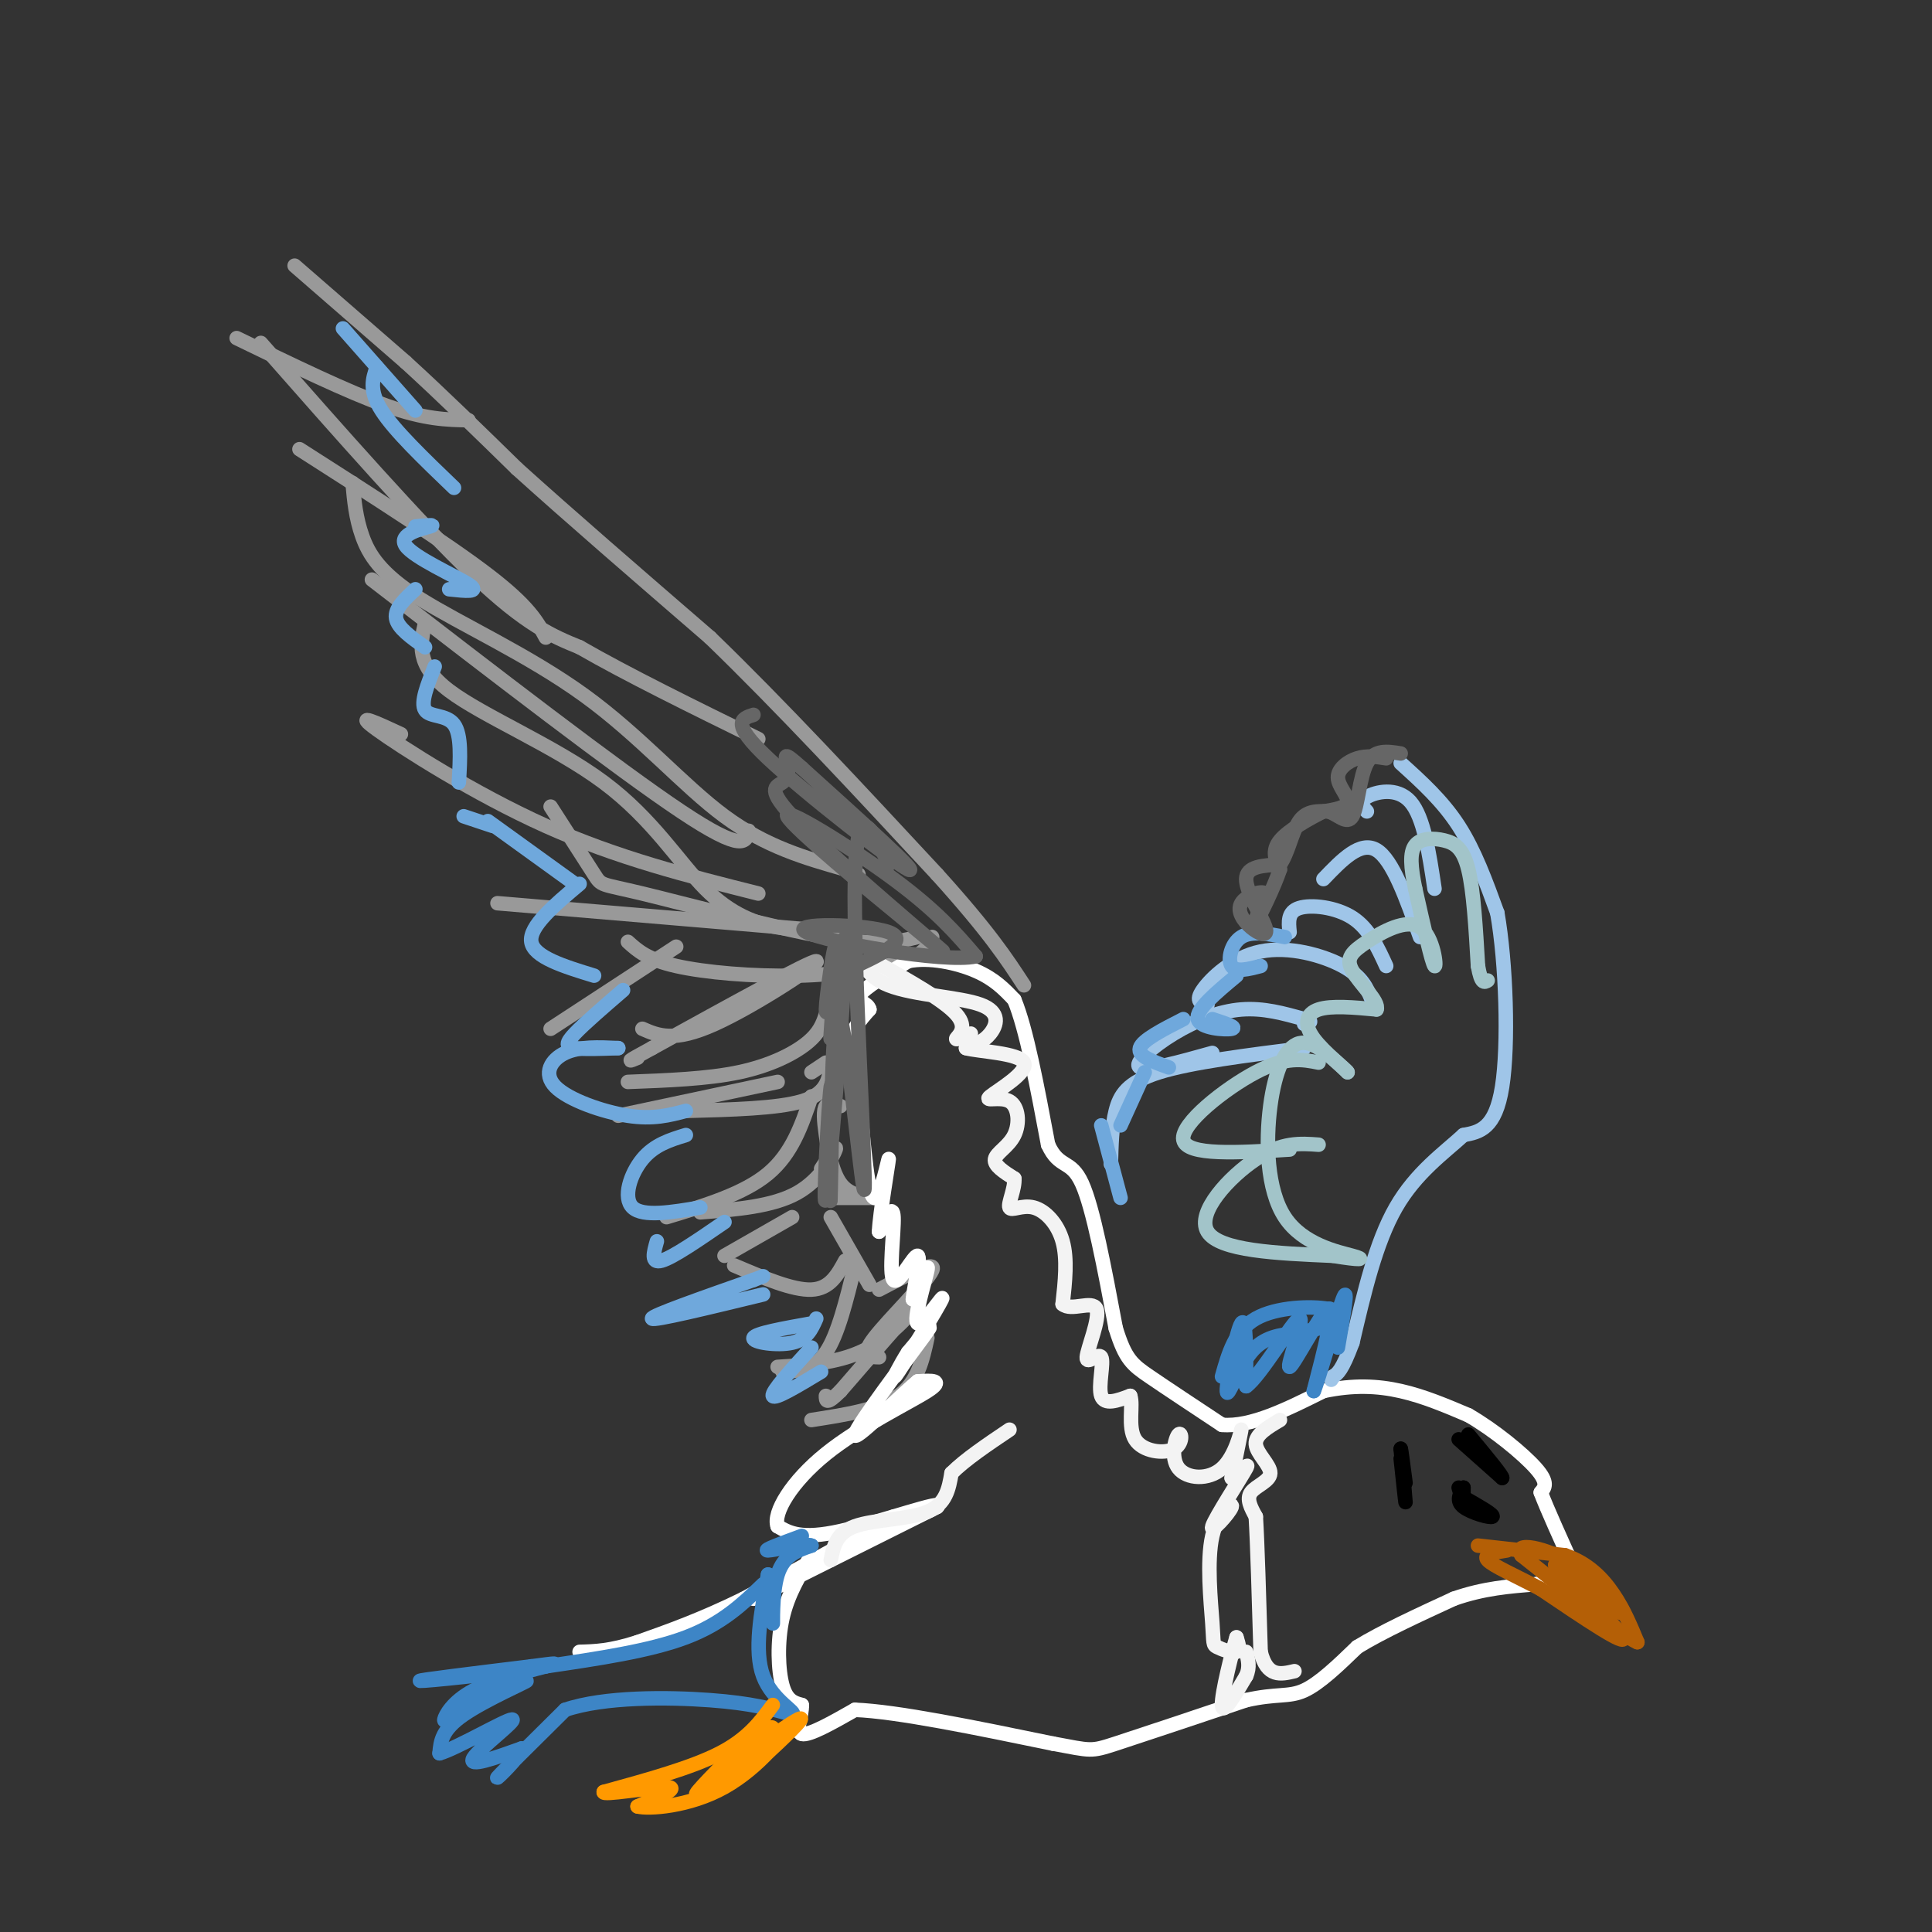 <svg viewBox='0 0 400 400' version='1.1' xmlns='http://www.w3.org/2000/svg' xmlns:xlink='http://www.w3.org/1999/xlink'><rect x="0" y="0" width="400" height="400" fill="#333333" stroke="none"/><g fill='none' stroke='#999999' stroke-width='3' stroke-linecap='round' stroke-linejoin='round'><path d='M61,55c0.000,0.000 23.000,20.000 23,20'/><path d='M84,75c7.667,7.000 15.333,14.500 23,22'/><path d='M107,97c10.500,9.500 25.250,22.250 40,35'/><path d='M147,132c14.500,14.000 30.750,31.500 47,49'/><path d='M194,181c10.833,12.000 14.417,17.500 18,23'/><path d='M97,87c-4.500,-0.083 -9.000,-0.167 -17,-3c-8.000,-2.833 -19.500,-8.417 -31,-14'/><path d='M54,71c16.500,18.750 33.000,37.500 44,48c11.000,10.500 16.500,12.750 22,15'/><path d='M120,134c9.833,5.667 23.417,12.333 37,19'/><path d='M113,132c-1.750,-3.250 -3.500,-6.500 -12,-13c-8.500,-6.500 -23.750,-16.250 -39,-26'/><path d='M73,100c0.325,3.601 0.651,7.203 2,11c1.349,3.797 3.722,7.791 12,13c8.278,5.209 22.459,11.633 34,20c11.541,8.367 20.440,18.676 29,25c8.560,6.324 16.780,8.662 25,11'/><path d='M175,180c4.333,1.833 2.667,0.917 1,0'/><path d='M155,172c-0.500,2.333 -1.000,4.667 -14,-4c-13.000,-8.667 -38.500,-28.333 -64,-48'/><path d='M88,129c-0.976,4.368 -1.952,8.737 5,14c6.952,5.263 21.833,11.421 32,19c10.167,7.579 15.622,16.579 21,22c5.378,5.421 10.679,7.263 15,8c4.321,0.737 7.660,0.368 11,0'/><path d='M172,192c1.833,0.000 0.917,0.000 0,0'/><path d='M157,185c-14.578,-3.667 -29.156,-7.333 -44,-14c-14.844,-6.667 -29.956,-16.333 -35,-20c-5.044,-3.667 -0.022,-1.333 5,1'/><path d='M114,167c3.690,5.732 7.381,11.464 9,14c1.619,2.536 1.167,1.875 10,4c8.833,2.125 26.952,7.036 38,9c11.048,1.964 15.024,0.982 19,0'/><path d='M174,193c0.000,0.000 -71.000,-6.000 -71,-6'/><path d='M130,195c2.018,1.827 4.036,3.655 10,5c5.964,1.345 15.875,2.208 25,2c9.125,-0.208 17.464,-1.488 22,-3c4.536,-1.512 5.268,-3.256 6,-5'/><path d='M140,196c0.000,0.000 -26.000,17.000 -26,17'/><path d='M133,213c3.244,1.422 6.489,2.844 15,-1c8.511,-3.844 22.289,-12.956 21,-13c-1.289,-0.044 -17.644,8.978 -34,18'/><path d='M135,217c-6.167,3.333 -4.583,2.667 -3,2'/><path d='M130,224c8.244,-0.311 16.489,-0.622 23,-2c6.511,-1.378 11.289,-3.822 14,-6c2.711,-2.178 3.356,-4.089 4,-6'/><path d='M161,224c0.000,0.000 -33.000,7.000 -33,7'/><path d='M142,230c9.500,-0.250 19.000,-0.500 24,-2c5.000,-1.500 5.500,-4.250 6,-7'/><path d='M168,227c-2.000,5.917 -4.000,11.833 -9,16c-5.000,4.167 -13.000,6.583 -21,9'/><path d='M145,251c7.489,-0.600 14.978,-1.200 20,-4c5.022,-2.800 7.578,-7.800 8,-9c0.422,-1.200 -1.289,1.400 -3,4'/><path d='M164,252c0.000,0.000 -14.000,8.000 -14,8'/><path d='M152,262c6.083,2.583 12.167,5.167 16,5c3.833,-0.167 5.417,-3.083 7,-6'/><path d='M177,262c-1.750,7.167 -3.500,14.333 -6,18c-2.500,3.667 -5.750,3.833 -9,4'/><path d='M161,283c6.689,-0.422 13.378,-0.844 19,-4c5.622,-3.156 10.178,-9.044 9,-8c-1.178,1.044 -8.089,9.022 -15,17'/><path d='M174,288c-3.000,3.000 -3.000,2.000 -3,1'/><path d='M168,294c7.000,-1.083 14.000,-2.167 18,-5c4.000,-2.833 5.000,-7.417 6,-12'/><path d='M182,281c-2.000,-0.044 -4.000,-0.089 -1,-4c3.000,-3.911 11.000,-11.689 12,-14c1.000,-2.311 -5.000,0.844 -11,4'/><path d='M180,266c0.000,0.000 -8.000,-14.000 -8,-14'/><path d='M171,248c0.000,0.000 11.000,0.000 11,0'/><path d='M181,248c-2.637,-0.315 -5.274,-0.631 -7,-3c-1.726,-2.369 -2.542,-6.792 -3,-10c-0.458,-3.208 -0.560,-5.202 0,-6c0.560,-0.798 1.780,-0.399 3,0'/><path d='M168,222c0.000,0.000 3.000,-2.000 3,-2'/></g>
<g fill='none' stroke='#ffffff' stroke-width='3' stroke-linecap='round' stroke-linejoin='round'><path d='M156,331c0.000,0.000 38.000,-19.000 38,-19'/><path d='M194,312c2.044,-1.800 -11.844,3.200 -20,5c-8.156,1.800 -10.578,0.400 -13,-1'/><path d='M161,316c-1.024,-2.798 2.917,-9.292 10,-15c7.083,-5.708 17.310,-10.631 21,-13c3.690,-2.369 0.845,-2.185 -2,-2'/><path d='M190,286c-4.119,3.405 -13.417,12.917 -13,11c0.417,-1.917 10.548,-15.262 14,-20c3.452,-4.738 0.226,-0.869 -3,3'/><path d='M188,280c-1.556,2.414 -3.944,6.948 -2,4c1.944,-2.948 8.222,-13.378 9,-15c0.778,-1.622 -3.944,5.563 -5,5c-1.056,-0.563 1.556,-8.875 2,-11c0.444,-2.125 -1.278,1.938 -3,6'/><path d='M189,269c0.075,-1.630 1.762,-8.705 1,-9c-0.762,-0.295 -3.974,6.190 -5,5c-1.026,-1.190 0.136,-10.054 0,-13c-0.136,-2.946 -1.568,0.027 -3,3'/><path d='M182,255c0.131,-3.643 1.958,-14.250 2,-15c0.042,-0.750 -1.702,8.357 -3,8c-1.298,-0.357 -2.149,-10.179 -3,-20'/><path d='M178,228c-1.089,-5.467 -2.311,-9.133 -2,-12c0.311,-2.867 2.156,-4.933 4,-7'/><path d='M180,209c-0.267,-1.444 -2.933,-1.556 -2,-3c0.933,-1.444 5.467,-4.222 10,-7'/><path d='M188,199c4.311,-0.911 10.089,0.311 14,2c3.911,1.689 5.956,3.844 8,6'/><path d='M210,207c2.500,6.000 4.750,18.000 7,30'/><path d='M217,237c2.333,5.111 4.667,2.889 7,8c2.333,5.111 4.667,17.556 7,30'/><path d='M231,275c1.978,6.444 3.422,7.556 7,10c3.578,2.444 9.289,6.222 15,10'/><path d='M253,295c6.000,0.500 13.500,-3.250 21,-7'/><path d='M274,288c6.200,-1.311 11.200,-1.089 16,0c4.800,1.089 9.400,3.044 14,5'/><path d='M304,293c5.244,3.000 11.356,8.000 14,11c2.644,3.000 1.822,4.000 1,5'/><path d='M319,309c1.333,3.500 4.167,9.750 7,16'/><path d='M326,325c1.167,2.667 0.583,1.333 0,0'/><path d='M185,314c0.000,0.000 -31.000,17.000 -31,17'/><path d='M154,331c-8.833,4.333 -15.417,6.667 -22,9'/><path d='M132,340c-5.667,1.833 -8.833,1.917 -12,2'/><path d='M168,322c-2.444,4.022 -4.889,8.044 -6,13c-1.111,4.956 -0.889,10.844 0,14c0.889,3.156 2.444,3.578 4,4'/><path d='M166,353c0.133,2.178 -1.533,5.622 0,6c1.533,0.378 6.267,-2.311 11,-5'/><path d='M177,354c8.667,0.333 24.833,3.667 41,7'/><path d='M218,361c8.067,1.489 7.733,1.711 13,0c5.267,-1.711 16.133,-5.356 27,-9'/><path d='M258,352c6.378,-1.444 8.822,-0.556 12,-2c3.178,-1.444 7.089,-5.222 11,-9'/><path d='M281,341c5.167,-3.167 12.583,-6.583 20,-10'/><path d='M301,331c6.167,-2.167 11.583,-2.583 17,-3'/><path d='M318,328c3.000,-0.500 2.000,-0.250 1,0'/></g>
<g fill='none' stroke='#b45f06' stroke-width='3' stroke-linecap='round' stroke-linejoin='round'><path d='M306,320c0.000,0.000 18.000,2.000 18,2'/><path d='M324,322c4.800,1.644 7.800,4.756 10,8c2.200,3.244 3.600,6.622 5,10'/><path d='M339,340c-3.167,-1.333 -13.583,-9.667 -24,-18'/><path d='M315,322c-1.988,-3.048 5.042,-1.667 11,2c5.958,3.667 10.845,9.619 10,10c-0.845,0.381 -7.423,-4.810 -14,-10'/><path d='M322,324c1.689,2.222 12.911,12.778 14,15c1.089,2.222 -7.956,-3.889 -17,-10'/><path d='M319,329c-5.267,-2.800 -9.933,-4.800 -11,-6c-1.067,-1.200 1.467,-1.600 4,-2'/></g>
<g fill='none' stroke='#9fc5e8' stroke-width='3' stroke-linecap='round' stroke-linejoin='round'><path d='M290,158c4.333,3.917 8.667,7.833 12,13c3.333,5.167 5.667,11.583 8,18'/><path d='M310,189c1.822,10.356 2.378,27.244 1,36c-1.378,8.756 -4.689,9.378 -8,10'/><path d='M303,235c-3.956,3.644 -9.844,7.756 -14,15c-4.156,7.244 -6.578,17.622 -9,28'/><path d='M280,278c-2.167,5.833 -3.083,6.417 -4,7'/><path d='M276,285c-0.667,1.167 -0.333,0.583 0,0'/><path d='M230,241c0.089,-3.867 0.178,-7.733 1,-11c0.822,-3.267 2.378,-5.933 9,-8c6.622,-2.067 18.311,-3.533 30,-5'/><path d='M251,218c-6.792,1.899 -13.583,3.798 -15,3c-1.417,-0.798 2.542,-4.292 7,-7c4.458,-2.708 9.417,-4.631 14,-5c4.583,-0.369 8.792,0.815 13,2'/><path d='M270,211c2.167,0.500 1.083,0.750 0,1'/><path d='M250,208c-1.310,-0.315 -2.619,-0.631 -1,-3c1.619,-2.369 6.167,-6.792 12,-8c5.833,-1.208 12.952,0.798 17,3c4.048,2.202 5.024,4.601 6,7'/><path d='M267,193c-0.222,-2.111 -0.444,-4.222 2,-5c2.444,-0.778 7.556,-0.222 11,2c3.444,2.222 5.222,6.111 7,10'/><path d='M274,182c3.833,-4.000 7.667,-8.000 11,-6c3.333,2.000 6.167,10.000 9,18'/><path d='M283,168c-0.889,-0.978 -1.778,-1.956 0,-3c1.778,-1.044 6.222,-2.156 9,1c2.778,3.156 3.889,10.578 5,18'/></g>
<g fill='none' stroke='#3d85c6' stroke-width='3' stroke-linecap='round' stroke-linejoin='round'><path d='M253,285c1.339,-4.768 2.679,-9.536 7,-12c4.321,-2.464 11.625,-2.625 15,-2c3.375,0.625 2.821,2.036 1,3c-1.821,0.964 -4.911,1.482 -8,2'/><path d='M268,276c-2.928,0.466 -6.249,0.630 -9,4c-2.751,3.370 -4.933,9.946 -5,8c-0.067,-1.946 1.981,-12.413 3,-14c1.019,-1.587 1.010,5.707 1,13'/><path d='M258,287c2.904,-2.011 9.665,-13.539 11,-14c1.335,-0.461 -2.756,10.145 -2,10c0.756,-0.145 6.359,-11.041 8,-12c1.641,-0.959 -0.679,8.021 -3,17'/><path d='M272,288c0.911,-2.022 4.689,-15.578 6,-19c1.311,-3.422 0.156,3.289 -1,10'/><path d='M158,328c-4.250,4.083 -8.500,8.167 -16,11c-7.500,2.833 -18.250,4.417 -29,6'/><path d='M113,345c-11.311,1.733 -25.089,3.067 -26,3c-0.911,-0.067 11.044,-1.533 23,-3'/><path d='M110,345c5.045,-0.665 6.156,-0.828 3,0c-3.156,0.828 -10.581,2.646 -15,5c-4.419,2.354 -5.834,5.244 -6,6c-0.166,0.756 0.917,-0.622 2,-2'/><path d='M94,354c4.417,-1.988 14.458,-5.958 15,-6c0.542,-0.042 -8.417,3.845 -13,7c-4.583,3.155 -4.792,5.577 -5,8'/><path d='M91,363c3.214,-0.845 13.750,-6.958 15,-7c1.250,-0.042 -6.786,5.988 -8,8c-1.214,2.012 4.393,0.006 10,-2'/><path d='M108,362c-0.178,1.644 -5.622,6.756 -5,6c0.622,-0.756 7.311,-7.378 14,-14'/><path d='M117,354c8.089,-2.756 21.311,-2.644 30,-2c8.689,0.644 12.844,1.822 17,3'/><path d='M164,355c1.267,-0.378 -4.067,-2.822 -6,-8c-1.933,-5.178 -0.467,-13.089 1,-21'/><path d='M159,326c0.405,-0.464 0.917,8.875 1,10c0.083,1.125 -0.262,-5.964 1,-10c1.262,-4.036 4.131,-5.018 7,-6'/><path d='M168,320c-1.222,-0.578 -7.778,0.978 -9,1c-1.222,0.022 2.889,-1.489 7,-3'/></g>
<g fill='none' stroke='#ff9900' stroke-width='3' stroke-linecap='round' stroke-linejoin='round'><path d='M160,353c-2.583,3.500 -5.167,7.000 -11,10c-5.833,3.000 -14.917,5.500 -24,8'/><path d='M125,371c-0.578,0.844 9.978,-1.044 13,-1c3.022,0.044 -1.489,2.022 -6,4'/><path d='M132,374c2.204,0.596 10.715,0.088 18,-4c7.285,-4.088 13.346,-11.754 11,-11c-2.346,0.754 -13.099,9.930 -16,12c-2.901,2.070 2.049,-2.965 7,-8'/><path d='M152,363c3.367,-3.002 8.284,-6.506 8,-5c-0.284,1.506 -5.769,8.021 -5,8c0.769,-0.021 7.791,-6.577 10,-9c2.209,-2.423 -0.396,-0.711 -3,1'/></g>
<g fill='none' stroke='#6fa8dc' stroke-width='3' stroke-linecap='round' stroke-linejoin='round'><path d='M168,279c-4.167,4.583 -8.333,9.167 -8,10c0.333,0.833 5.167,-2.083 10,-5'/><path d='M168,274c-5.844,1.044 -11.689,2.089 -12,3c-0.311,0.911 4.911,1.689 8,1c3.089,-0.689 4.044,-2.844 5,-5'/><path d='M158,268c-11.333,2.750 -22.667,5.500 -23,5c-0.333,-0.500 10.333,-4.250 21,-8'/><path d='M156,265c3.500,-1.333 1.750,-0.667 0,0'/><path d='M150,253c-5.333,3.667 -10.667,7.333 -13,8c-2.333,0.667 -1.667,-1.667 -1,-4'/><path d='M145,250c-5.933,1.000 -11.867,2.000 -14,0c-2.133,-2.000 -0.467,-7.000 2,-10c2.467,-3.000 5.733,-4.000 9,-5'/><path d='M142,230c-3.381,0.899 -6.762,1.798 -12,1c-5.238,-0.798 -12.333,-3.292 -15,-6c-2.667,-2.708 -0.905,-5.631 2,-7c2.905,-1.369 6.952,-1.185 11,-1'/><path d='M128,217c-3.578,0.133 -7.156,0.267 -9,0c-1.844,-0.267 -1.956,-0.933 0,-3c1.956,-2.067 5.978,-5.533 10,-9'/><path d='M123,202c-6.250,-1.917 -12.500,-3.833 -13,-7c-0.500,-3.167 4.750,-7.583 10,-12'/><path d='M119,183c0.000,0.000 -18.000,-13.000 -18,-13'/><path d='M71,68c0.000,0.000 15.000,17.000 15,17'/><path d='M78,76c-0.833,2.417 -1.667,4.833 1,9c2.667,4.167 8.833,10.083 15,16'/><path d='M86,109c2.244,-0.220 4.488,-0.440 3,0c-1.488,0.440 -6.708,1.542 -5,4c1.708,2.458 10.345,6.274 13,8c2.655,1.726 -0.673,1.363 -4,1'/><path d='M86,122c-2.167,2.000 -4.333,4.000 -4,6c0.333,2.000 3.167,4.000 6,6'/><path d='M90,138c-1.489,3.733 -2.978,7.467 -2,9c0.978,1.533 4.422,0.867 6,3c1.578,2.133 1.289,7.067 1,12'/><path d='M96,169c0.000,0.000 6.000,2.000 6,2'/><path d='M266,194c-3.444,-0.667 -6.889,-1.333 -9,0c-2.111,1.333 -2.889,4.667 -2,6c0.889,1.333 3.444,0.667 6,0'/><path d='M256,202c-4.244,3.533 -8.489,7.067 -8,9c0.489,1.933 5.711,2.267 7,2c1.289,-0.267 -1.356,-1.133 -4,-2'/><path d='M245,211c-4.250,2.167 -8.500,4.333 -9,6c-0.500,1.667 2.750,2.833 6,4'/><path d='M237,222c0.000,0.000 -5.000,11.000 -5,11'/><path d='M228,233c0.000,0.000 4.000,15.000 4,15'/></g>
<g fill='none' stroke='#666666' stroke-width='3' stroke-linecap='round' stroke-linejoin='round'><path d='M287,157c-1.994,-0.315 -3.988,-0.631 -6,0c-2.012,0.631 -4.042,2.208 -4,4c0.042,1.792 2.155,3.798 2,5c-0.155,1.202 -2.577,1.601 -5,2'/><path d='M274,168c-2.778,1.378 -7.222,3.822 -9,6c-1.778,2.178 -0.889,4.089 0,6'/><path d='M265,180c-1.200,3.644 -4.200,9.756 -5,11c-0.800,1.244 0.600,-2.378 2,-6'/><path d='M262,185c-0.873,-0.738 -4.054,0.415 -5,2c-0.946,1.585 0.344,3.600 2,5c1.656,1.400 3.676,2.185 3,0c-0.676,-2.185 -4.050,-7.338 -4,-10c0.050,-2.662 3.525,-2.831 7,-3'/><path d='M265,179c1.711,-2.378 2.489,-6.822 4,-9c1.511,-2.178 3.756,-2.089 6,-2'/><path d='M275,168c1.964,0.548 3.875,2.917 5,1c1.125,-1.917 1.464,-8.119 3,-11c1.536,-2.881 4.268,-2.440 7,-2'/></g>
<g fill='none' stroke='#a2c4c9' stroke-width='3' stroke-linecap='round' stroke-linejoin='round'><path d='M273,220c-3.333,-0.667 -6.667,-1.333 -13,2c-6.333,3.333 -15.667,10.667 -15,14c0.667,3.333 11.333,2.667 22,2'/><path d='M273,237c-3.800,-0.289 -7.600,-0.578 -13,3c-5.400,3.578 -12.400,11.022 -10,15c2.400,3.978 14.200,4.489 26,5'/><path d='M276,260c5.712,0.946 6.992,0.812 4,0c-2.992,-0.812 -10.256,-2.300 -14,-8c-3.744,-5.700 -3.970,-15.612 -3,-23c0.970,-7.388 3.134,-12.254 6,-13c2.866,-0.746 6.433,2.627 10,6'/><path d='M279,222c0.048,-0.298 -4.833,-4.042 -7,-7c-2.167,-2.958 -1.619,-5.131 1,-6c2.619,-0.869 7.310,-0.435 12,0'/><path d='M285,209c0.704,-1.544 -3.535,-5.406 -5,-8c-1.465,-2.594 -0.156,-3.922 3,-6c3.156,-2.078 8.157,-4.906 11,-3c2.843,1.906 3.526,8.544 3,8c-0.526,-0.544 -2.263,-8.272 -4,-16'/><path d='M293,184c-0.909,-4.421 -1.182,-7.474 0,-9c1.182,-1.526 3.818,-1.526 6,-1c2.182,0.526 3.909,1.579 5,6c1.091,4.421 1.545,12.211 2,20'/><path d='M306,200c0.667,3.833 1.333,3.417 2,3'/></g>
<g fill='none' stroke='#000000' stroke-width='3' stroke-linecap='round' stroke-linejoin='round'><path d='M290,302c0.500,4.667 1.000,9.333 1,9c0.000,-0.333 -0.500,-5.667 -1,-11'/><path d='M290,300c0.000,-0.667 0.500,3.167 1,7'/><path d='M303,310c3.200,1.822 6.400,3.644 6,4c-0.400,0.356 -4.400,-0.756 -6,-2c-1.600,-1.244 -0.800,-2.622 0,-4'/><path d='M303,308c0.000,-0.167 0.000,1.417 0,3'/><path d='M303,311c-0.167,0.000 -0.583,-1.500 -1,-3'/><path d='M302,298c0.000,0.000 9.000,8.000 9,8'/><path d='M311,306c0.333,-0.167 -3.333,-4.583 -7,-9'/></g>
<g fill='none' stroke='#f3f3f3' stroke-width='3' stroke-linecap='round' stroke-linejoin='round'><path d='M265,294c-2.577,1.524 -5.155,3.048 -5,5c0.155,1.952 3.042,4.333 3,6c-0.042,1.667 -3.012,2.619 -4,4c-0.988,1.381 0.006,3.190 1,5'/><path d='M260,314c0.333,5.500 0.667,16.750 1,28'/><path d='M261,342c1.333,5.333 4.167,4.667 7,4'/><path d='M172,323c0.556,-2.800 1.111,-5.600 5,-7c3.889,-1.400 11.111,-1.400 15,-3c3.889,-1.600 4.444,-4.800 5,-8'/><path d='M197,305c2.833,-2.833 7.417,-5.917 12,-9'/><path d='M201,214c-1.644,0.733 -3.289,1.467 -3,1c0.289,-0.467 2.511,-2.133 0,-5c-2.511,-2.867 -9.756,-6.933 -17,-11'/><path d='M181,199c-3.054,-0.726 -2.190,2.960 3,5c5.190,2.040 14.705,2.434 19,4c4.295,1.566 3.370,4.305 2,6c-1.370,1.695 -3.185,2.348 -5,3'/><path d='M200,217c2.424,0.709 10.986,0.983 12,3c1.014,2.017 -5.518,5.778 -7,7c-1.482,1.222 2.087,-0.095 4,1c1.913,1.095 2.169,4.603 1,7c-1.169,2.397 -3.763,3.685 -4,5c-0.237,1.315 1.881,2.658 4,4'/><path d='M210,244c0.185,2.048 -1.352,5.167 -1,6c0.352,0.833 2.595,-0.622 5,0c2.405,0.622 4.973,3.321 6,7c1.027,3.679 0.514,8.340 0,13'/><path d='M220,270c1.761,1.597 6.162,-0.912 7,1c0.838,1.912 -1.889,8.244 -2,10c-0.111,1.756 2.393,-1.066 3,0c0.607,1.066 -0.684,6.019 0,8c0.684,1.981 3.342,0.991 6,0'/><path d='M234,289c0.695,1.841 -0.569,6.443 1,9c1.569,2.557 5.970,3.069 8,2c2.030,-1.069 1.688,-3.717 1,-3c-0.688,0.717 -1.720,4.801 0,7c1.720,2.199 6.194,2.515 9,0c2.806,-2.515 3.945,-7.861 4,-8c0.055,-0.139 -0.972,4.931 -2,10'/><path d='M255,306c0.877,0.294 4.071,-3.971 3,-2c-1.071,1.971 -6.406,10.176 -7,12c-0.594,1.824 3.554,-2.735 4,-4c0.446,-1.265 -2.812,0.763 -4,6c-1.188,5.237 -0.308,13.682 0,18c0.308,4.318 0.045,4.509 1,5c0.955,0.491 3.130,1.283 4,1c0.870,-0.283 0.435,-1.642 0,-3'/><path d='M256,339c-0.889,2.911 -3.111,11.689 -3,14c0.111,2.311 2.556,-1.844 5,-6'/><path d='M258,347c0.833,-1.833 0.417,-3.417 0,-5'/></g>
<g fill='none' stroke='#666666' stroke-width='3' stroke-linecap='round' stroke-linejoin='round'><path d='M156,148c-2.444,0.778 -4.889,1.556 3,9c7.889,7.444 26.111,21.556 29,23c2.889,1.444 -9.556,-9.778 -22,-21'/><path d='M166,159c-4.097,-3.698 -3.341,-2.444 -3,-1c0.341,1.444 0.267,3.078 -1,4c-1.267,0.922 -3.726,1.133 3,8c6.726,6.867 22.636,20.391 28,25c5.364,4.609 0.182,0.305 -5,-4'/><path d='M188,191c-7.536,-6.179 -23.875,-19.625 -25,-22c-1.125,-2.375 12.964,6.321 22,13c9.036,6.679 13.018,11.339 17,16'/><path d='M202,198c-6.405,1.440 -30.917,-2.958 -35,-5c-4.083,-2.042 12.262,-1.726 17,0c4.738,1.726 -2.131,4.863 -9,8'/><path d='M175,201c-2.439,4.153 -4.035,10.536 -4,8c0.035,-2.536 1.702,-13.990 2,-13c0.298,0.990 -0.772,14.426 -1,18c-0.228,3.574 0.386,-2.713 1,-9'/><path d='M173,205c0.867,-6.192 2.533,-17.173 2,-6c-0.533,11.173 -3.267,44.500 -4,49c-0.733,4.500 0.533,-19.827 1,-23c0.467,-3.173 0.133,14.808 0,21c-0.133,6.192 -0.067,0.596 0,-5'/><path d='M172,241c0.096,-10.700 0.335,-34.951 2,-30c1.665,4.951 4.756,39.102 5,35c0.244,-4.102 -2.359,-46.458 -2,-64c0.359,-17.542 3.679,-10.271 7,-3'/></g>
</svg>